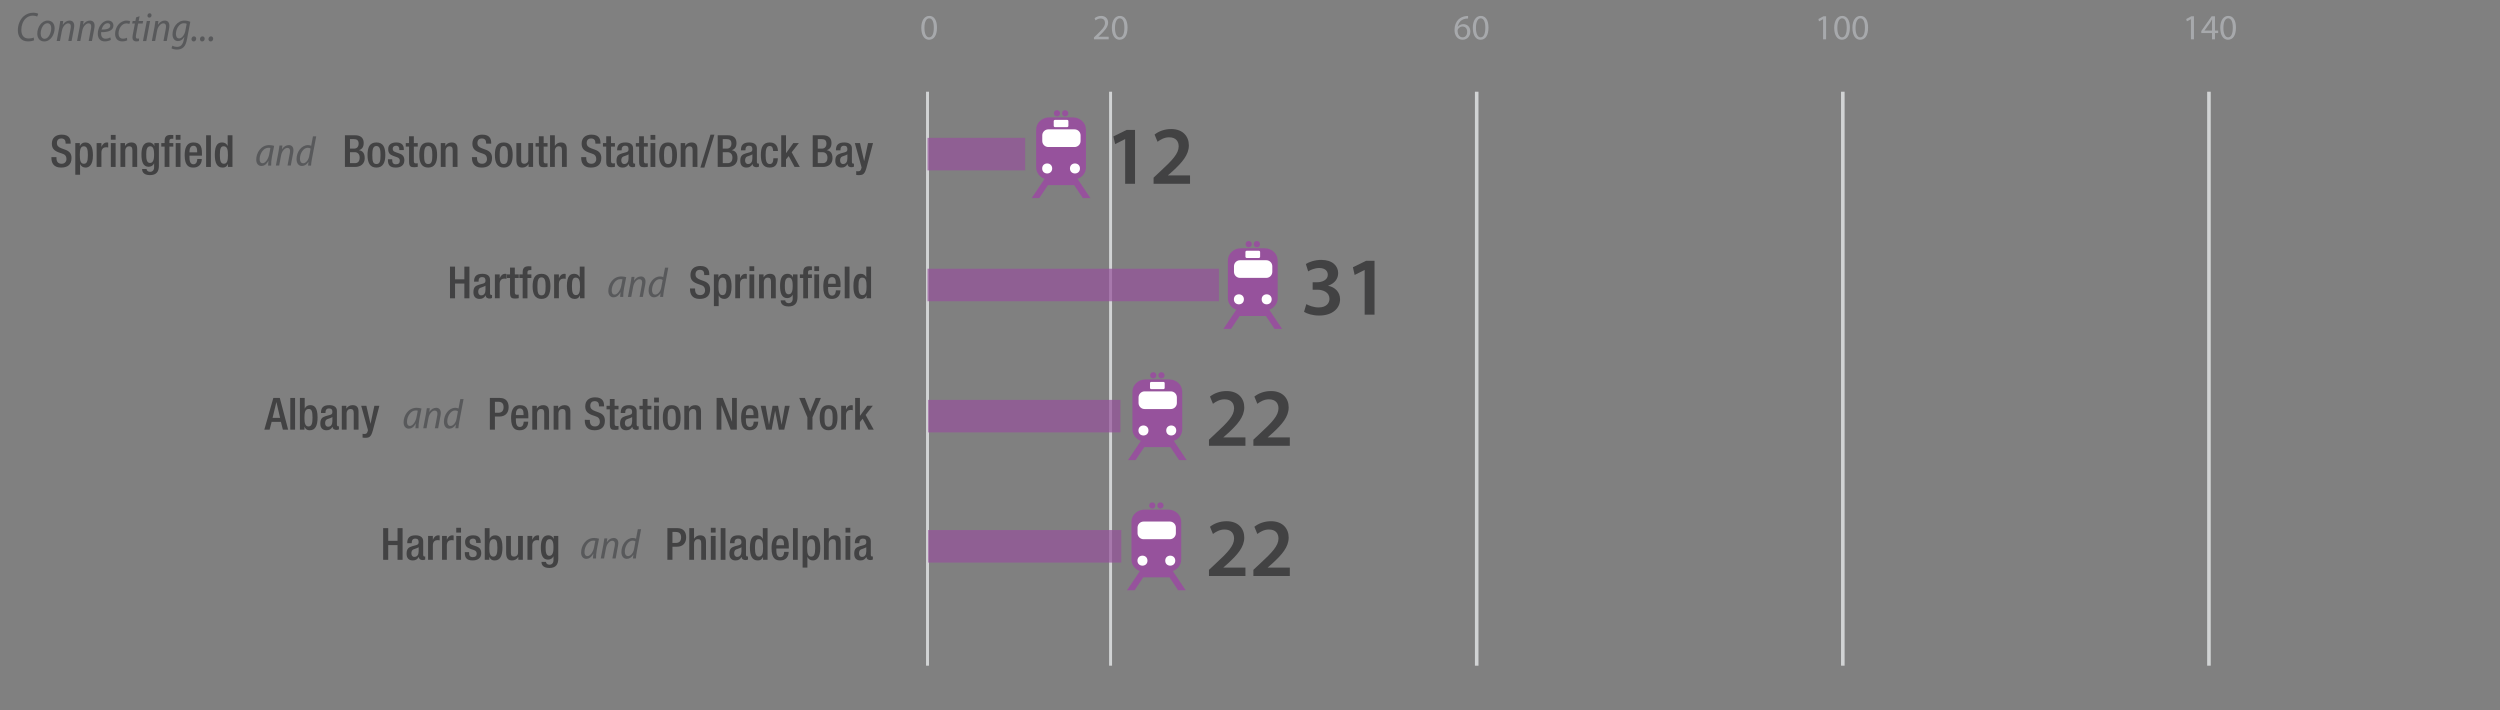 <?xml version="1.0" encoding="utf-8"?>
<!-- Generator: Adobe Illustrator 19.1.0, SVG Export Plug-In . SVG Version: 6.00 Build 0)  -->
<!DOCTYPE svg PUBLIC "-//W3C//DTD SVG 1.1//EN" "http://www.w3.org/Graphics/SVG/1.1/DTD/svg11.dtd">
<svg version="1.1" xmlns="http://www.w3.org/2000/svg" xmlns:xlink="http://www.w3.org/1999/xlink" x="0px" y="0px"
	 viewBox="0 0 845 240" enable-background="new 0 0 845 240" xml:space="preserve">
<rect x="0" y="0" width="845" height="240" fill="#808080" stroke="none"/>
<g id="CHART">
	<line fill="none" stroke="#D1D3D4" stroke-width="1.208" stroke-miterlimit="10" x1="622.875" y1="31" x2="622.875" y2="225"/>
	<line fill="none" stroke="#D1D3D4" stroke-width="1.208" stroke-miterlimit="10" x1="746.625" y1="31" x2="746.625" y2="225"/>
	<g>
		<rect x="610.167" y="4.784" fill="none" width="24.875" height="20.667"/>
		<path fill="#A7A9AC" d="M616.201,6.492h-0.023l-1.355,0.731l-0.204-0.804l1.703-0.912h0.899v7.796h-1.02V6.492z"/>
		<path fill="#A7A9AC" d="M622.549,13.436c-1.523,0-2.566-1.427-2.591-4.006c0-2.626,1.14-4.054,2.723-4.054
			c1.631,0,2.579,1.463,2.579,3.946c0,2.651-0.996,4.114-2.699,4.114H622.549z M622.609,12.621c1.067,0,1.583-1.259,1.583-3.25
			c0-1.919-0.48-3.178-1.583-3.178c-0.96,0-1.584,1.224-1.584,3.178c-0.023,2.027,0.6,3.25,1.571,3.25H622.609z"/>
		<path fill="#A7A9AC" d="M628.705,13.436c-1.523,0-2.567-1.427-2.591-4.006c0-2.626,1.14-4.054,2.723-4.054
			c1.631,0,2.578,1.463,2.578,3.946c0,2.651-0.995,4.114-2.698,4.114H628.705z M628.765,12.621c1.067,0,1.583-1.259,1.583-3.25
			c0-1.919-0.479-3.178-1.583-3.178c-0.959,0-1.583,1.224-1.583,3.178c-0.024,2.027,0.6,3.25,1.571,3.25H628.765z"/>
	</g>
	<g>
		<rect x="736.375" y="4.784" fill="none" width="21.125" height="20.667"/>
		<path fill="#A7A9AC" d="M740.534,6.492h-0.023l-1.355,0.731l-0.204-0.804l1.703-0.912h0.899v7.796h-1.02V6.492z"/>
		<path fill="#A7A9AC" d="M747.661,13.304v-2.135h-3.622v-0.684l3.479-4.978h1.14v4.846h1.091v0.815h-1.091v2.135H747.661z
			 M747.661,10.354V7.751c0-0.408,0.013-0.816,0.036-1.224h-0.036c-0.239,0.456-0.432,0.792-0.647,1.151l-1.906,2.651v0.024H747.661
			z"/>
		<path fill="#A7A9AC" d="M753.038,13.436c-1.523,0-2.567-1.427-2.591-4.006c0-2.626,1.14-4.054,2.723-4.054
			c1.631,0,2.578,1.463,2.578,3.946c0,2.651-0.995,4.114-2.698,4.114H753.038z M753.098,12.621c1.067,0,1.583-1.259,1.583-3.25
			c0-1.919-0.479-3.178-1.583-3.178c-0.959,0-1.583,1.224-1.583,3.178c-0.024,2.027,0.6,3.25,1.571,3.25H753.098z"/>
	</g>
	<g>
		<rect x="490.375" y="4.784" fill="none" width="14" height="20.667"/>
		<path fill="#A7A9AC" d="M496.209,6.252c-0.216-0.012-0.492,0.012-0.792,0.06c-1.667,0.264-2.53,1.463-2.71,2.758h0.023
			c0.372-0.503,1.031-0.911,1.896-0.911c1.379,0,2.351,1.007,2.351,2.519c0,1.439-0.972,2.758-2.603,2.758
			c-1.655,0-2.747-1.295-2.747-3.322c0-1.535,0.54-2.746,1.319-3.514c0.647-0.636,1.512-1.032,2.495-1.151
			c0.312-0.048,0.575-0.06,0.768-0.06V6.252z M494.397,12.621c0.899,0,1.512-0.755,1.512-1.871c0-1.115-0.636-1.787-1.607-1.787
			c-0.636,0-1.235,0.384-1.523,0.959c-0.06,0.12-0.107,0.264-0.107,0.456c0.012,1.283,0.611,2.243,1.715,2.243H494.397z"/>
		<path fill="#A7A9AC" d="M500.397,13.436c-1.523,0-2.566-1.427-2.591-4.006c0-2.626,1.14-4.054,2.723-4.054
			c1.631,0,2.579,1.463,2.579,3.946c0,2.651-0.996,4.114-2.699,4.114H500.397z M500.458,12.621c1.067,0,1.583-1.259,1.583-3.25
			c0-1.919-0.48-3.178-1.583-3.178c-0.96,0-1.584,1.224-1.584,3.178c-0.023,2.027,0.6,3.25,1.571,3.25H500.458z"/>
	</g>
	<line fill="none" stroke="#D1D3D4" stroke-width="1.208" stroke-miterlimit="10" x1="499.125" y1="31" x2="499.125" y2="225"/>
	<g id="Layer_6" display="none">
	</g>
</g>
<g id="Layer_4">
	<g>
		<path fill="#424243" d="M152.096,90.116h1.709v4.29h3.15v-4.29h1.71v10.709h-1.71v-4.98h-3.15v4.98h-1.709V90.116z"/>
		<path fill="#424243" d="M165.625,99.146c0,0.3,0.18,0.57,0.42,0.57c0.105,0,0.21-0.015,0.27-0.045v1.049
			c-0.194,0.09-0.479,0.195-0.795,0.195c-0.719,0-1.319-0.285-1.364-1.065h-0.03c-0.436,0.794-1.064,1.185-2.01,1.185
			c-1.29,0-2.1-0.72-2.1-2.265c0-1.8,0.779-2.175,1.875-2.535l1.26-0.345c0.585-0.165,0.945-0.33,0.945-1.035
			c0-0.735-0.256-1.2-1.11-1.2c-1.08,0-1.229,0.765-1.229,1.545h-1.531c0-1.709,0.705-2.655,2.836-2.655
			c1.424,0,2.564,0.555,2.564,1.98V99.146z M164.096,96.565c-0.42,0.33-1.32,0.525-1.801,0.75c-0.465,0.225-0.66,0.705-0.66,1.305
			c0,0.675,0.33,1.215,1.006,1.215c0.975,0,1.455-0.735,1.455-1.92V96.565z"/>
		<path fill="#424243" d="M167.275,92.755h1.62v1.26h0.03c0.359-0.9,0.959-1.47,1.875-1.47c0.18,0,0.285,0.03,0.39,0.06v1.65
			c-0.12-0.03-0.405-0.09-0.675-0.09c-0.735,0-1.62,0.33-1.62,1.83v4.83h-1.62V92.755z"/>
		<path fill="#424243" d="M171.28,92.755h1.11V90.46h1.619v2.295h1.32v1.2h-1.32v4.815c0,0.63,0.18,0.854,0.735,0.854
			c0.239,0,0.435-0.015,0.585-0.045v1.2c-0.346,0.09-0.795,0.135-1.305,0.135c-1.096,0-1.635-0.3-1.635-1.95v-5.01h-1.11V92.755z"/>
		<path fill="#424243" d="M176.665,93.956h-1.125v-1.2h1.125v-0.75c0-1.53,0.735-2.01,2.056-2.01c0.344,0,0.645,0.015,0.885,0.045
			v1.245h-0.451c-0.6,0-0.869,0.225-0.869,0.765v0.705h1.32v1.2h-1.32v6.87h-1.62V93.956z"/>
		<path fill="#424243" d="M183.025,92.545c2.354,0,3.015,1.74,3.015,4.245s-0.765,4.245-3.015,4.245c-2.235,0-3-1.74-3-4.245
			S180.686,92.545,183.025,92.545z M183.025,99.835c1.185,0,1.395-0.99,1.395-3.045c0-1.785-0.21-3.045-1.395-3.045
			c-1.17,0-1.381,1.26-1.381,3.045C181.645,98.845,181.855,99.835,183.025,99.835z"/>
		<path fill="#424243" d="M187.285,92.755h1.62v1.26h0.03c0.359-0.9,0.959-1.47,1.875-1.47c0.18,0,0.285,0.03,0.39,0.06v1.65
			c-0.12-0.03-0.405-0.09-0.675-0.09c-0.735,0-1.62,0.33-1.62,1.83v4.83h-1.62V92.755z"/>
		<path fill="#424243" d="M196.045,99.835h-0.029c-0.211,0.525-0.615,1.2-1.771,1.2c-1.89,0-2.64-1.575-2.64-4.35
			c0-3.585,1.26-4.14,2.49-4.14c0.869,0,1.529,0.435,1.829,1.155h0.03v-3.585h1.619v10.709h-1.529V99.835z M194.575,93.835
			c-0.931,0-1.261,0.75-1.261,2.925c0,1.83,0.24,2.985,1.365,2.985c1.11,0,1.365-1.14,1.365-2.865
			C196.045,94.945,195.82,93.835,194.575,93.835z"/>
	</g>
	<g>
		<path fill="#424243" d="M234.935,97.51v0.27c0,1.305,0.569,1.965,1.755,1.965c1.08,0,1.619-0.765,1.619-1.56
			c0-1.125-0.569-1.62-1.529-1.905l-1.17-0.405c-1.561-0.6-2.234-1.41-2.234-2.94c0-1.95,1.319-3.03,3.329-3.03
			c2.745,0,3.03,1.71,3.03,2.82v0.24h-1.71v-0.225c0-0.975-0.435-1.545-1.5-1.545c-0.735,0-1.44,0.405-1.44,1.545
			c0,0.915,0.465,1.38,1.605,1.815l1.154,0.42c1.516,0.54,2.176,1.365,2.176,2.835c0,2.279-1.381,3.225-3.54,3.225
			c-2.655,0-3.255-1.77-3.255-3.27V97.51H234.935z"/>
		<path fill="#424243" d="M241.295,92.755h1.529v0.99h0.03c0.33-0.72,0.931-1.2,1.815-1.2c1.844,0,2.594,1.575,2.594,4.35
			c0,3.39-1.379,4.14-2.489,4.14c-0.87,0-1.53-0.436-1.83-1.155h-0.03v3.584h-1.619V92.755z M244.205,99.745
			c0.93,0,1.35-0.69,1.35-2.925c0-1.83-0.24-2.985-1.365-2.985c-1.109,0-1.365,1.14-1.365,2.865
			C242.824,98.635,243.064,99.745,244.205,99.745z"/>
		<path fill="#424243" d="M248.51,92.755h1.619v1.26h0.03c0.36-0.9,0.96-1.47,1.875-1.47c0.181,0,0.285,0.03,0.39,0.06v1.65
			c-0.119-0.03-0.404-0.09-0.674-0.09c-0.736,0-1.621,0.33-1.621,1.83v4.83h-1.619V92.755z"/>
		<path fill="#424243" d="M253.309,89.996h1.621v1.62h-1.621V89.996z M253.309,92.755h1.621v8.07h-1.621V92.755z"/>
		<path fill="#424243" d="M256.563,92.755h1.53v0.945h0.045c0.404-0.72,1.17-1.155,2.07-1.155c1.229,0,2.01,0.555,2.01,2.19v6.09
			h-1.62v-5.535c0-1.05-0.315-1.455-1.125-1.455c-0.66,0-1.29,0.525-1.29,1.575v5.415h-1.62V92.755z"/>
		<path fill="#424243" d="M265.398,101.515c0,0.495,0.45,0.96,1.17,0.96c0.84,0,1.365-0.585,1.365-1.515v-1.305h-0.03
			c-0.3,0.705-1.05,1.109-1.83,1.109c-1.89,0-2.415-1.859-2.415-4.064c0-1.77,0.271-4.155,2.565-4.155c0.944,0,1.62,0.615,1.77,1.2
			h0.03v-0.99h1.529v7.679c0,1.965-0.84,3.15-3.014,3.15c-2.4,0-2.67-1.41-2.67-2.07H265.398z M266.539,99.475
			c1.26,0,1.395-1.59,1.395-2.865c0-1.32-0.165-2.775-1.29-2.775c-1.17,0-1.365,1.2-1.365,2.7
			C265.278,97.916,265.338,99.475,266.539,99.475z"/>
		<path fill="#424243" d="M271.488,93.956h-1.125v-1.2h1.125v-0.75c0-1.53,0.734-2.01,2.055-2.01c0.346,0,0.645,0.015,0.885,0.045
			v1.245h-0.449c-0.6,0-0.87,0.225-0.87,0.765v0.705h1.319v1.2h-1.319v6.87h-1.62V93.956z M275.238,89.996h1.619v1.62h-1.619V89.996
			z M275.238,92.755h1.619v8.07h-1.619V92.755z"/>
		<path fill="#424243" d="M279.889,97v0.465c0,1.08,0.135,2.46,1.35,2.46c1.154,0,1.29-1.32,1.29-1.8h1.53
			c0,1.785-1.08,2.91-2.836,2.91c-1.319,0-2.954-0.391-2.954-4.125c0-2.115,0.45-4.365,2.985-4.365c2.249,0,2.85,1.35,2.85,3.6V97
			H279.889z M282.483,95.891v-0.435c0-1.02-0.33-1.8-1.245-1.8c-1.035,0-1.35,1.02-1.35,2.07v0.165H282.483z"/>
		<path fill="#424243" d="M285.514,90.116h1.619v10.709h-1.619V90.116z"/>
		<path fill="#424243" d="M292.893,99.835h-0.029c-0.21,0.525-0.615,1.2-1.77,1.2c-1.891,0-2.641-1.575-2.641-4.35
			c0-3.585,1.26-4.14,2.49-4.14c0.869,0,1.529,0.435,1.83,1.155h0.029v-3.585h1.62v10.709h-1.53V99.835z M291.424,93.835
			c-0.931,0-1.261,0.75-1.261,2.925c0,1.83,0.24,2.985,1.365,2.985c1.11,0,1.364-1.14,1.364-2.865
			C292.893,94.945,292.668,93.835,291.424,93.835z"/>
	</g>
	<g>
		<rect x="205.23" y="90.488" fill="none" width="29.194" height="17.358"/>
		<path fill="#58595B" d="M209.614,100.356c0-0.406,0.07-0.966,0.14-1.61h-0.027c-0.715,1.33-1.555,1.751-2.367,1.751
			c-1.078,0-1.751-0.869-1.751-2.143c0-2.27,1.54-4.917,4.397-4.917c0.589,0,1.233,0.112,1.654,0.252l-0.729,3.628
			c-0.211,1.106-0.309,2.283-0.281,3.039H209.614z M210.398,94.418c-0.154-0.056-0.363-0.084-0.686-0.084
			c-1.682,0-2.941,2.017-2.956,3.796c-0.015,0.784,0.224,1.442,0.995,1.442c0.882,0,1.904-1.289,2.227-2.956L210.398,94.418z"/>
		<path fill="#58595B" d="M212.244,100.356l0.896-4.706c0.154-0.813,0.252-1.513,0.322-2.073h0.994l-0.154,1.247h0.028
			c0.589-0.91,1.415-1.387,2.312-1.387c0.813,0,1.541,0.519,1.541,1.723c0,0.336-0.057,0.729-0.127,1.106l-0.77,4.09h-1.107
			l0.757-4.062c0.056-0.28,0.099-0.575,0.099-0.883c0-0.602-0.238-1.037-0.926-1.037c-0.77,0-1.82,0.981-2.101,2.536l-0.645,3.445
			H212.244z"/>
		<path fill="#58595B" d="M225.883,90.481l-1.457,7.662c-0.125,0.714-0.252,1.555-0.293,2.213h-1.01l0.154-1.246h-0.027
			c-0.533,0.868-1.316,1.387-2.199,1.387c-1.162,0-1.821-0.995-1.821-2.325c0-2.396,1.61-4.735,3.894-4.735
			c0.379,0,0.799,0.098,1.051,0.238l0.603-3.194H225.883z M223.979,94.628c-0.196-0.168-0.533-0.294-0.953-0.294
			c-1.541,0-2.646,1.989-2.646,3.656c0,0.826,0.252,1.583,1.12,1.583c0.771,0,1.723-0.896,2.003-2.367L223.979,94.628z"/>
	</g>
	<g>
		<path fill="#424243" d="M19.086,53.116v0.27c0,1.305,0.57,1.965,1.756,1.965c1.079,0,1.619-0.765,1.619-1.56
			c0-1.125-0.57-1.62-1.529-1.905l-1.17-0.405c-1.561-0.6-2.235-1.41-2.235-2.94c0-1.95,1.319-3.03,3.329-3.03
			c2.746,0,3.031,1.71,3.031,2.82v0.24h-1.711v-0.225c0-0.975-0.435-1.545-1.5-1.545c-0.734,0-1.439,0.405-1.439,1.545
			c0,0.915,0.465,1.38,1.605,1.815l1.154,0.42c1.516,0.54,2.175,1.365,2.175,2.835c0,2.28-1.38,3.225-3.54,3.225
			c-2.654,0-3.254-1.77-3.254-3.27v-0.255H19.086z"/>
		<path fill="#424243" d="M25.446,48.361h1.53v0.99h0.029c0.33-0.72,0.931-1.2,1.815-1.2c1.845,0,2.595,1.575,2.595,4.35
			c0,3.39-1.38,4.14-2.49,4.14c-0.869,0-1.529-0.435-1.83-1.155h-0.029v3.584h-1.62V48.361z M28.356,55.351
			c0.93,0,1.35-0.69,1.35-2.925c0-1.83-0.239-2.985-1.364-2.985c-1.11,0-1.365,1.14-1.365,2.865
			C26.977,54.241,27.217,55.351,28.356,55.351z"/>
		<path fill="#424243" d="M32.661,48.361h1.62v1.26h0.029c0.361-0.9,0.961-1.47,1.875-1.47c0.181,0,0.285,0.03,0.391,0.06v1.65
			c-0.12-0.03-0.404-0.09-0.675-0.09c-0.735,0-1.62,0.33-1.62,1.83v4.83h-1.62V48.361z"/>
		<path fill="#424243" d="M37.461,45.601h1.62v1.62h-1.62V45.601z M37.461,48.361h1.62v8.07h-1.62V48.361z"/>
		<path fill="#424243" d="M40.715,48.361h1.531v0.945h0.045c0.404-0.72,1.17-1.155,2.069-1.155c1.229,0,2.01,0.555,2.01,2.19v6.09
			h-1.62v-5.535c0-1.05-0.314-1.455-1.125-1.455c-0.66,0-1.289,0.525-1.289,1.575v5.415h-1.621V48.361z"/>
		<path fill="#424243" d="M49.551,57.121c0,0.495,0.449,0.96,1.17,0.96c0.84,0,1.364-0.585,1.364-1.515v-1.305h-0.03
			c-0.299,0.705-1.049,1.11-1.83,1.11c-1.889,0-2.414-1.86-2.414-4.065c0-1.77,0.27-4.155,2.564-4.155c0.945,0,1.62,0.615,1.77,1.2
			h0.031v-0.99h1.529v7.68c0,1.965-0.84,3.15-3.015,3.15c-2.399,0-2.67-1.41-2.67-2.07H49.551z M50.69,55.081
			c1.26,0,1.395-1.59,1.395-2.865c0-1.32-0.165-2.775-1.29-2.775c-1.17,0-1.365,1.2-1.365,2.7
			C49.43,53.521,49.49,55.081,50.69,55.081z"/>
		<path fill="#424243" d="M55.641,49.561h-1.125v-1.2h1.125v-0.75c0-1.53,0.734-2.01,2.055-2.01c0.345,0,0.645,0.015,0.885,0.045
			v1.245h-0.45c-0.6,0-0.87,0.225-0.87,0.765v0.705h1.32v1.2h-1.32v6.87h-1.619V49.561z M59.391,45.601h1.619v1.62h-1.619V45.601z
			 M59.391,48.361h1.619v8.07h-1.619V48.361z"/>
		<path fill="#424243" d="M64.04,52.606v0.465c0,1.08,0.136,2.46,1.351,2.46c1.154,0,1.289-1.32,1.289-1.8h1.53
			c0,1.785-1.08,2.91-2.835,2.91c-1.32,0-2.955-0.39-2.955-4.125c0-2.115,0.45-4.365,2.985-4.365c2.249,0,2.85,1.35,2.85,3.6v0.855
			H64.04z M66.635,51.496v-0.435c0-1.02-0.33-1.8-1.244-1.8c-1.035,0-1.351,1.02-1.351,2.07v0.165H66.635z"/>
		<path fill="#424243" d="M69.665,45.721h1.62v10.709h-1.62V45.721z"/>
		<path fill="#424243" d="M77.045,55.441h-0.029c-0.211,0.525-0.615,1.2-1.771,1.2c-1.89,0-2.64-1.575-2.64-4.35
			c0-3.585,1.26-4.14,2.49-4.14c0.869,0,1.529,0.435,1.829,1.155h0.03v-3.585h1.619v10.709h-1.529V55.441z M75.575,49.441
			c-0.931,0-1.261,0.75-1.261,2.925c0,1.83,0.24,2.985,1.365,2.985c1.11,0,1.365-1.14,1.365-2.865
			C77.045,50.551,76.82,49.441,75.575,49.441z"/>
	</g>
	<g>
		<path fill="#424243" d="M116.586,45.721h3.465c1.59,0,2.88,0.705,2.88,2.595c0,1.305-0.51,2.1-1.575,2.43v0.03
			c1.17,0.21,1.92,0.915,1.92,2.73c0,1.785-1.289,2.925-3.299,2.925h-3.391V45.721z M119.646,50.236c1.035,0,1.574-0.69,1.574-1.695
			c0-1.275-0.765-1.53-1.725-1.53h-1.2v3.225H119.646z M119.991,55.141c1.02,0,1.575-0.66,1.575-1.89c0-1.155-0.69-1.815-1.68-1.815
			h-1.591v3.705H119.991z"/>
		<path fill="#424243" d="M127.221,48.151c2.355,0,3.016,1.74,3.016,4.245s-0.766,4.245-3.016,4.245c-2.234,0-3-1.74-3-4.245
			S124.881,48.151,127.221,48.151z M127.221,55.441c1.186,0,1.395-0.99,1.395-3.045c0-1.785-0.209-3.045-1.395-3.045
			c-1.17,0-1.38,1.26-1.38,3.045C125.841,54.451,126.051,55.441,127.221,55.441z"/>
		<path fill="#424243" d="M134.961,50.716v-0.21c0-0.645-0.225-1.245-1.064-1.245c-0.646,0-1.155,0.3-1.155,1.05
			c0,0.63,0.284,0.885,1.14,1.185l1.035,0.36c1.199,0.405,1.755,1.05,1.755,2.325c0,1.725-1.26,2.46-2.896,2.46
			c-2.039,0-2.654-0.945-2.654-2.505v-0.3h1.439v0.255c0,0.93,0.33,1.44,1.26,1.44c0.886,0,1.32-0.45,1.32-1.185
			c0-0.6-0.314-0.99-0.885-1.185l-1.32-0.465c-1.215-0.42-1.725-1.035-1.725-2.325c0-1.515,1.096-2.22,2.76-2.22
			c2.055,0,2.52,1.2,2.52,2.205v0.36H134.961z"/>
		<path fill="#424243" d="M137.15,48.361h1.11v-2.295h1.62v2.295h1.32v1.2h-1.32v4.815c0,0.63,0.18,0.854,0.734,0.854
			c0.24,0,0.436-0.015,0.586-0.045v1.2c-0.346,0.09-0.795,0.135-1.306,0.135c-1.095,0-1.635-0.3-1.635-1.95v-5.01h-1.11V48.361z"/>
		<path fill="#424243" d="M144.726,48.151c2.354,0,3.015,1.74,3.015,4.245s-0.765,4.245-3.015,4.245c-2.235,0-3-1.74-3-4.245
			S142.386,48.151,144.726,48.151z M144.726,55.441c1.185,0,1.396-0.99,1.396-3.045c0-1.785-0.211-3.045-1.396-3.045
			c-1.17,0-1.38,1.26-1.38,3.045C143.346,54.451,143.556,55.441,144.726,55.441z"/>
		<path fill="#424243" d="M148.986,48.361h1.529v0.945h0.045c0.405-0.72,1.17-1.155,2.07-1.155c1.23,0,2.01,0.555,2.01,2.19v6.09
			h-1.619v-5.535c0-1.05-0.315-1.455-1.125-1.455c-0.66,0-1.291,0.525-1.291,1.575v5.415h-1.619V48.361z"/>
		<path fill="#424243" d="M161.226,53.116v0.27c0,1.305,0.569,1.965,1.755,1.965c1.08,0,1.619-0.765,1.619-1.56
			c0-1.125-0.569-1.62-1.529-1.905l-1.17-0.405c-1.561-0.6-2.234-1.41-2.234-2.94c0-1.95,1.319-3.03,3.329-3.03
			c2.745,0,3.03,1.71,3.03,2.82v0.24h-1.71v-0.225c0-0.975-0.435-1.545-1.5-1.545c-0.735,0-1.44,0.405-1.44,1.545
			c0,0.915,0.465,1.38,1.605,1.815l1.154,0.42c1.516,0.54,2.176,1.365,2.176,2.835c0,2.28-1.381,3.225-3.54,3.225
			c-2.655,0-3.255-1.77-3.255-3.27v-0.255H161.226z"/>
		<path fill="#424243" d="M170.271,48.151c2.354,0,3.015,1.74,3.015,4.245s-0.765,4.245-3.015,4.245c-2.235,0-3-1.74-3-4.245
			S167.931,48.151,170.271,48.151z M170.271,55.441c1.185,0,1.396-0.99,1.396-3.045c0-1.785-0.211-3.045-1.396-3.045
			c-1.17,0-1.38,1.26-1.38,3.045C168.891,54.451,169.101,55.441,170.271,55.441z"/>
		<path fill="#424243" d="M178.655,55.486h-0.045c-0.405,0.72-1.17,1.155-2.069,1.155c-1.201,0-2.011-0.555-2.011-2.64v-5.64h1.62
			v5.79c0,0.9,0.404,1.2,1.095,1.2s1.32-0.45,1.32-1.35v-5.64h1.62v8.07h-1.53V55.486z"/>
		<path fill="#424243" d="M181.025,48.361h1.109v-2.295h1.621v2.295h1.319v1.2h-1.319v4.815c0,0.63,0.18,0.854,0.734,0.854
			c0.24,0,0.436-0.015,0.585-0.045v1.2c-0.345,0.09-0.795,0.135-1.306,0.135c-1.094,0-1.635-0.3-1.635-1.95v-5.01h-1.109V48.361z"/>
		<path fill="#424243" d="M185.915,45.721h1.62v3.51l0.045,0.03c0.45-0.69,1.154-1.11,1.98-1.11c1.229,0,2.01,0.555,2.01,2.19v6.09
			h-1.62v-5.535c0-1.05-0.315-1.455-1.125-1.455c-0.66,0-1.29,0.525-1.29,1.575v5.415h-1.62V45.721z"/>
		<path fill="#424243" d="M198.154,53.116v0.27c0,1.305,0.57,1.965,1.756,1.965c1.08,0,1.619-0.765,1.619-1.56
			c0-1.125-0.57-1.62-1.529-1.905l-1.17-0.405c-1.561-0.6-2.235-1.41-2.235-2.94c0-1.95,1.319-3.03,3.329-3.03
			c2.746,0,3.031,1.71,3.031,2.82v0.24h-1.711v-0.225c0-0.975-0.435-1.545-1.5-1.545c-0.734,0-1.439,0.405-1.439,1.545
			c0,0.915,0.465,1.38,1.605,1.815l1.154,0.42c1.516,0.54,2.175,1.365,2.175,2.835c0,2.28-1.38,3.225-3.54,3.225
			c-2.654,0-3.254-1.77-3.254-3.27v-0.255H198.154z"/>
		<path fill="#424243" d="M203.795,48.361h1.109v-2.295h1.621v2.295h1.319v1.2h-1.319v4.815c0,0.63,0.18,0.854,0.734,0.854
			c0.24,0,0.436-0.015,0.585-0.045v1.2c-0.345,0.09-0.795,0.135-1.306,0.135c-1.094,0-1.635-0.3-1.635-1.95v-5.01h-1.109V48.361z"/>
		<path fill="#424243" d="M213.979,54.751c0,0.3,0.181,0.57,0.42,0.57c0.104,0,0.21-0.015,0.271-0.045v1.05
			c-0.195,0.09-0.48,0.195-0.795,0.195c-0.721,0-1.32-0.285-1.365-1.065h-0.03c-0.435,0.795-1.065,1.185-2.01,1.185
			c-1.29,0-2.101-0.72-2.101-2.265c0-1.8,0.781-2.175,1.875-2.535l1.26-0.345c0.586-0.165,0.945-0.33,0.945-1.035
			c0-0.735-0.254-1.2-1.109-1.2c-1.08,0-1.23,0.765-1.23,1.545h-1.529c0-1.709,0.705-2.655,2.834-2.655
			c1.426,0,2.565,0.555,2.565,1.98V54.751z M212.449,52.171c-0.42,0.33-1.319,0.525-1.799,0.75c-0.466,0.225-0.66,0.705-0.66,1.305
			c0,0.675,0.33,1.215,1.004,1.215c0.976,0,1.455-0.735,1.455-1.92V52.171z"/>
		<path fill="#424243" d="M214.91,48.361h1.109v-2.295h1.62v2.295h1.319v1.2h-1.319v4.815c0,0.63,0.18,0.854,0.735,0.854
			c0.239,0,0.435-0.015,0.584-0.045v1.2c-0.345,0.09-0.795,0.135-1.305,0.135c-1.095,0-1.635-0.3-1.635-1.95v-5.01h-1.109V48.361z"
			/>
		<path fill="#424243" d="M219.875,45.601h1.62v1.62h-1.62V45.601z M219.875,48.361h1.62v8.07h-1.62V48.361z"/>
		<path fill="#424243" d="M225.814,48.151c2.355,0,3.016,1.74,3.016,4.245s-0.766,4.245-3.016,4.245c-2.234,0-3-1.74-3-4.245
			S223.475,48.151,225.814,48.151z M225.814,55.441c1.186,0,1.395-0.99,1.395-3.045c0-1.785-0.209-3.045-1.395-3.045
			c-1.17,0-1.38,1.26-1.38,3.045C224.435,54.451,224.645,55.441,225.814,55.441z"/>
		<path fill="#424243" d="M230.074,48.361h1.53v0.945h0.045c0.405-0.72,1.17-1.155,2.069-1.155c1.23,0,2.01,0.555,2.01,2.19v6.09
			h-1.619v-5.535c0-1.05-0.314-1.455-1.125-1.455c-0.66,0-1.29,0.525-1.29,1.575v5.415h-1.62V48.361z"/>
		<path fill="#424243" d="M240.139,45.511h1.336l-3.405,11.129h-1.335L240.139,45.511z"/>
		<path fill="#424243" d="M242.584,45.721h3.465c1.59,0,2.88,0.705,2.88,2.595c0,1.305-0.51,2.1-1.575,2.43v0.03
			c1.17,0.21,1.92,0.915,1.92,2.73c0,1.785-1.289,2.925-3.299,2.925h-3.391V45.721z M245.645,50.236c1.035,0,1.574-0.69,1.574-1.695
			c0-1.275-0.765-1.53-1.725-1.53h-1.2v3.225H245.645z M245.989,55.141c1.02,0,1.575-0.66,1.575-1.89c0-1.155-0.69-1.815-1.68-1.815
			h-1.591v3.705H245.989z"/>
		<path fill="#424243" d="M255.828,54.751c0,0.3,0.181,0.57,0.42,0.57c0.105,0,0.211-0.015,0.271-0.045v1.05
			c-0.194,0.09-0.479,0.195-0.795,0.195c-0.72,0-1.319-0.285-1.364-1.065h-0.031c-0.435,0.795-1.064,1.185-2.01,1.185
			c-1.289,0-2.1-0.72-2.1-2.265c0-1.8,0.78-2.175,1.875-2.535l1.26-0.345c0.586-0.165,0.945-0.33,0.945-1.035
			c0-0.735-0.255-1.2-1.109-1.2c-1.08,0-1.23,0.765-1.23,1.545h-1.53c0-1.709,0.705-2.655,2.835-2.655
			c1.425,0,2.564,0.555,2.564,1.98V54.751z M254.299,52.171c-0.42,0.33-1.32,0.525-1.8,0.75c-0.466,0.225-0.66,0.705-0.66,1.305
			c0,0.675,0.33,1.215,1.005,1.215c0.975,0,1.455-0.735,1.455-1.92V52.171z"/>
		<path fill="#424243" d="M262.924,53.491c-0.105,1.935-0.766,3.15-2.76,3.15c-2.34,0-3-1.74-3-4.245s0.66-4.245,3-4.245
			c2.414-0.03,2.774,1.89,2.774,2.895h-1.62c0-0.75-0.21-1.725-1.154-1.695c-1.17,0-1.381,1.26-1.381,3.045
			c0,1.785,0.211,3.045,1.381,3.045c0.899,0.015,1.229-0.735,1.229-1.95H262.924z"/>
		<path fill="#424243" d="M264.049,45.721h1.62v6.015h0.03l2.445-3.375l1.874-0.015l-2.43,3.12l2.745,4.965h-1.77l-1.98-3.675
			l-0.915,1.11v2.565h-1.62V45.721z"/>
		<path fill="#424243" d="M274.698,45.721h3.465c1.591,0,2.88,0.705,2.88,2.595c0,1.305-0.51,2.1-1.574,2.43v0.03
			c1.17,0.21,1.92,0.915,1.92,2.73c0,1.785-1.291,2.925-3.301,2.925h-3.39V45.721z M277.758,50.236c1.035,0,1.576-0.69,1.576-1.695
			c0-1.275-0.766-1.53-1.726-1.53h-1.2v3.225H277.758z M278.104,55.141c1.02,0,1.574-0.66,1.574-1.89
			c0-1.155-0.689-1.815-1.68-1.815h-1.59v3.705H278.104z"/>
		<path fill="#424243" d="M287.943,54.751c0,0.3,0.18,0.57,0.42,0.57c0.105,0,0.21-0.015,0.27-0.045v1.05
			c-0.194,0.09-0.479,0.195-0.795,0.195c-0.719,0-1.319-0.285-1.364-1.065h-0.03c-0.436,0.795-1.064,1.185-2.01,1.185
			c-1.29,0-2.1-0.72-2.1-2.265c0-1.8,0.779-2.175,1.875-2.535l1.26-0.345c0.585-0.165,0.945-0.33,0.945-1.035
			c0-0.735-0.256-1.2-1.11-1.2c-1.08,0-1.229,0.765-1.229,1.545h-1.531c0-1.709,0.705-2.655,2.836-2.655
			c1.424,0,2.564,0.555,2.564,1.98V54.751z M286.414,52.171c-0.42,0.33-1.32,0.525-1.801,0.75c-0.465,0.225-0.66,0.705-0.66,1.305
			c0,0.675,0.33,1.215,1.006,1.215c0.975,0,1.455-0.735,1.455-1.92V52.171z"/>
		<path fill="#424243" d="M290.674,48.361l1.395,6.06h0.029l1.291-6.06h1.694l-2.22,8.37c-0.63,2.205-1.154,2.49-2.82,2.46
			c-0.209,0-0.435-0.03-0.645-0.06v-1.29c0.18,0.03,0.346,0.06,0.525,0.06c0.555,0,0.914-0.12,1.095-0.63l0.21-0.66l-2.295-8.25
			H290.674z"/>
	</g>
	<g>
		<rect x="86.23" y="46.094" fill="none" width="29.194" height="17.358"/>
		<path fill="#58595B" d="M90.614,55.963c0-0.406,0.07-0.966,0.14-1.611h-0.027c-0.715,1.331-1.555,1.751-2.367,1.751
			c-1.078,0-1.751-0.869-1.751-2.143c0-2.27,1.54-4.917,4.397-4.917c0.589,0,1.233,0.112,1.654,0.252l-0.729,3.628
			c-0.211,1.106-0.309,2.283-0.281,3.04H90.614z M91.398,50.024c-0.154-0.056-0.363-0.084-0.686-0.084
			c-1.682,0-2.941,2.017-2.956,3.796c-0.015,0.784,0.224,1.442,0.995,1.442c0.882,0,1.904-1.289,2.227-2.956L91.398,50.024z"/>
		<path fill="#58595B" d="M93.244,55.963l0.896-4.707c0.154-0.813,0.252-1.513,0.322-2.073h0.994l-0.154,1.247h0.028
			c0.589-0.91,1.415-1.387,2.312-1.387c0.813,0,1.541,0.519,1.541,1.723c0,0.336-0.057,0.729-0.127,1.106l-0.77,4.09H97.18
			l0.757-4.062c0.056-0.28,0.099-0.575,0.099-0.883c0-0.602-0.238-1.037-0.926-1.037c-0.77,0-1.82,0.981-2.101,2.536l-0.645,3.446
			H93.244z"/>
		<path fill="#58595B" d="M106.883,46.088l-1.457,7.662c-0.125,0.714-0.252,1.555-0.293,2.213h-1.01l0.154-1.247h-0.027
			c-0.533,0.868-1.316,1.387-2.199,1.387c-1.162,0-1.821-0.995-1.821-2.325c0-2.396,1.61-4.735,3.894-4.735
			c0.379,0,0.799,0.098,1.051,0.238l0.603-3.194H106.883z M104.979,50.234c-0.196-0.168-0.533-0.294-0.953-0.294
			c-1.541,0-2.646,1.989-2.646,3.656c0,0.826,0.252,1.583,1.12,1.583c0.771,0,1.723-0.896,2.003-2.367L104.979,50.234z"/>
	</g>
	<g>
		<rect x="5.402" y="4" fill="none" width="289.098" height="17.358"/>
		<path fill="#58595B" d="M11.523,13.618c-0.462,0.21-1.19,0.378-2.087,0.378c-2.256,0-3.404-1.583-3.404-3.726
			c0-1.807,0.658-3.6,1.934-4.749c0.924-0.813,2.045-1.219,3.249-1.219c0.869,0,1.514,0.21,1.709,0.364l-0.35,0.925
			c-0.294-0.168-0.841-0.308-1.513-0.308c-0.896,0-1.779,0.364-2.424,1.008C7.756,7.16,7.209,8.589,7.209,10.074
			c0,1.639,0.658,2.941,2.493,2.941c0.603,0,1.261-0.126,1.695-0.336L11.523,13.618z"/>
		<path fill="#58595B" d="M14.951,14.01c-1.568,0-2.353-1.205-2.353-2.633c0-2.115,1.387-4.427,3.544-4.427
			c1.681,0,2.325,1.359,2.325,2.634c0,1.975-1.289,4.426-3.502,4.426H14.951z M15.105,13.113c1.331,0,2.213-2.101,2.213-3.544
			c0-0.771-0.294-1.723-1.316-1.723c-1.373,0-2.255,1.975-2.255,3.46c0,1.009,0.448,1.807,1.345,1.807H15.105z"/>
		<path fill="#58595B" d="M19.149,13.87l0.896-4.707C20.2,8.351,20.299,7.65,20.368,7.09h0.995l-0.154,1.247h0.028
			c0.588-0.91,1.414-1.387,2.311-1.387c0.813,0,1.541,0.519,1.541,1.723c0,0.336-0.056,0.729-0.126,1.106l-0.771,4.09h-1.106
			l0.757-4.062c0.056-0.28,0.098-0.575,0.098-0.883c0-0.602-0.238-1.037-0.925-1.037c-0.771,0-1.82,0.981-2.101,2.536l-0.645,3.446
			H19.149z"/>
		<path fill="#58595B" d="M26.037,13.87l0.896-4.707c0.154-0.813,0.253-1.513,0.322-2.073h0.995l-0.154,1.247h0.028
			c0.588-0.91,1.414-1.387,2.311-1.387c0.813,0,1.541,0.519,1.541,1.723c0,0.336-0.056,0.729-0.126,1.106l-0.771,4.09h-1.106
			l0.757-4.062c0.056-0.28,0.098-0.575,0.098-0.883c0-0.602-0.238-1.037-0.925-1.037c-0.771,0-1.82,0.981-2.101,2.536l-0.645,3.446
			H26.037z"/>
		<path fill="#58595B" d="M37.464,13.491c-0.505,0.28-1.232,0.504-2.045,0.504c-1.682,0-2.367-1.19-2.367-2.633
			c0-1.975,1.372-4.413,3.474-4.413c1.204,0,1.807,0.771,1.807,1.681c0,1.737-1.835,2.269-4.146,2.241
			c-0.042,0.266-0.027,0.938,0.112,1.316c0.238,0.603,0.715,0.896,1.373,0.896c0.714,0,1.246-0.224,1.639-0.434L37.464,13.491z
			 M37.268,8.659c0-0.518-0.364-0.813-0.896-0.813c-0.967,0-1.737,0.981-2.045,2.157c1.597,0.014,2.941-0.266,2.941-1.331V8.659z"/>
		<path fill="#58595B" d="M42.993,13.646c-0.321,0.154-0.924,0.35-1.708,0.35c-1.625,0-2.382-1.148-2.382-2.563
			c0-2.213,1.555-4.482,3.922-4.482c0.532,0,1.009,0.14,1.191,0.252l-0.309,0.91C43.47,8,43.162,7.902,42.756,7.902
			c-1.667,0-2.689,1.821-2.689,3.404c0,1.064,0.49,1.765,1.498,1.765c0.574,0,1.022-0.168,1.345-0.308L42.993,13.646z"/>
		<path fill="#58595B" d="M47.179,5.479L46.87,7.09h1.513l-0.168,0.869h-1.526l-0.645,3.474c-0.07,0.364-0.126,0.714-0.126,1.009
			c0,0.392,0.168,0.616,0.588,0.616c0.196,0,0.364-0.014,0.505-0.042l-0.057,0.869c-0.224,0.07-0.546,0.112-0.854,0.112
			c-0.924,0-1.33-0.56-1.33-1.247c0-0.35,0.042-0.714,0.14-1.219l0.687-3.572h-0.925l0.168-0.869h0.925l0.238-1.219L47.179,5.479z"
			/>
		<path fill="#58595B" d="M48.324,13.87l1.289-6.78h1.121l-1.289,6.78H48.324z M50.454,5.956c-0.393,0-0.631-0.294-0.616-0.701
			c0.014-0.434,0.336-0.771,0.742-0.771s0.658,0.309,0.645,0.714c-0.015,0.448-0.337,0.757-0.757,0.757H50.454z"/>
		<path fill="#58595B" d="M51.32,13.87l0.896-4.707c0.154-0.813,0.253-1.513,0.322-2.073h0.995L53.38,8.336h0.028
			c0.588-0.91,1.414-1.387,2.311-1.387c0.813,0,1.541,0.519,1.541,1.723c0,0.336-0.056,0.729-0.126,1.106l-0.771,4.09h-1.106
			l0.757-4.062c0.056-0.28,0.098-0.575,0.098-0.883c0-0.602-0.238-1.037-0.925-1.037c-0.771,0-1.82,0.981-2.101,2.536l-0.645,3.446
			H51.32z"/>
		<path fill="#58595B" d="M58.278,15.438c0.364,0.238,0.98,0.406,1.583,0.406c1.106,0,1.863-0.63,2.228-2.283l0.224-1.022h-0.042
			c-0.588,0.952-1.33,1.345-2.129,1.345c-1.19,0-1.835-1.009-1.835-2.228c0-2.227,1.499-4.707,4.063-4.707
			c0.7,0,1.471,0.196,1.946,0.42l-1.064,5.701c-0.266,1.415-0.63,2.381-1.274,2.941c-0.603,0.561-1.429,0.743-2.186,0.743
			c-0.742,0-1.442-0.182-1.835-0.435L58.278,15.438z M63.097,8.042c-0.195-0.098-0.546-0.196-0.966-0.196
			c-1.597,0-2.647,1.961-2.662,3.558c-0.014,0.771,0.211,1.583,1.107,1.583c0.924,0,1.807-1.275,2.045-2.465L63.097,8.042z"/>
		<path fill="#58595B" d="M65.447,14.01c-0.435,0-0.729-0.35-0.729-0.798c0-0.504,0.364-0.925,0.84-0.925
			c0.477,0,0.757,0.35,0.757,0.813c0,0.504-0.351,0.911-0.854,0.911H65.447z"/>
		<path fill="#58595B" d="M68.316,14.01c-0.434,0-0.729-0.35-0.729-0.798c0-0.504,0.364-0.925,0.841-0.925s0.756,0.35,0.756,0.813
			c0,0.504-0.35,0.911-0.854,0.911H68.316z"/>
		<path fill="#58595B" d="M71.187,14.01c-0.435,0-0.729-0.35-0.729-0.798c0-0.504,0.364-0.925,0.84-0.925
			c0.477,0,0.757,0.35,0.757,0.813c0,0.504-0.351,0.911-0.854,0.911H71.187z"/>
	</g>
	<g>
		<path fill="#424243" d="M92.385,134.51h2.19l2.819,10.71H95.61l-0.66-2.625h-3.135l-0.69,2.625h-1.784L92.385,134.51z
			 M94.666,141.229l-1.23-5.279h-0.03l-1.274,5.279H94.666z"/>
		<path fill="#424243" d="M98.115,134.51h1.621v10.71h-1.621V134.51z"/>
		<path fill="#424243" d="M101.37,134.51h1.62v3.585h0.029c0.301-0.72,0.961-1.155,1.83-1.155c1.23,0,2.49,0.556,2.49,4.141
			c0,2.774-0.75,4.35-2.64,4.35c-1.155,0-1.56-0.675-1.771-1.2H102.9v0.99h-1.53V134.51z M104.266,144.14
			c1.125,0,1.365-1.155,1.365-2.984c0-2.175-0.33-2.925-1.261-2.925c-1.245,0-1.47,1.109-1.47,3.044
			C102.9,143,103.155,144.14,104.266,144.14z"/>
		<path fill="#424243" d="M113.88,143.54c0,0.3,0.181,0.569,0.42,0.569c0.104,0,0.21-0.015,0.271-0.045v1.05
			c-0.195,0.091-0.48,0.195-0.795,0.195c-0.721,0-1.32-0.285-1.365-1.064h-0.03c-0.435,0.795-1.065,1.185-2.01,1.185
			c-1.29,0-2.101-0.72-2.101-2.265c0-1.8,0.781-2.175,1.875-2.535l1.26-0.345c0.586-0.165,0.945-0.33,0.945-1.035
			c0-0.735-0.254-1.2-1.109-1.2c-1.08,0-1.23,0.766-1.23,1.545h-1.529c0-1.71,0.705-2.655,2.834-2.655
			c1.426,0,2.565,0.556,2.565,1.98V143.54z M112.35,140.96c-0.42,0.33-1.319,0.525-1.799,0.75c-0.466,0.225-0.66,0.705-0.66,1.305
			c0,0.675,0.33,1.215,1.004,1.215c0.976,0,1.455-0.734,1.455-1.92V140.96z"/>
		<path fill="#424243" d="M115.529,137.15h1.531v0.944h0.045c0.404-0.72,1.17-1.155,2.069-1.155c1.229,0,2.01,0.556,2.01,2.19v6.09
			h-1.62v-5.535c0-1.05-0.314-1.454-1.125-1.454c-0.66,0-1.289,0.524-1.289,1.574v5.415h-1.621V137.15z"/>
		<path fill="#424243" d="M123.824,137.15l1.396,6.06h0.03l1.289-6.06h1.695l-2.22,8.369c-0.63,2.205-1.155,2.49-2.819,2.46
			c-0.211,0-0.436-0.03-0.646-0.06v-1.29c0.181,0.03,0.345,0.06,0.524,0.06c0.556,0,0.916-0.12,1.096-0.63l0.21-0.66l-2.295-8.249
			H123.824z"/>
	</g>
	<g>
		<path fill="#424243" d="M165.574,134.51h3.391c2.055,0,2.955,1.29,2.955,3.12c0,1.92-1.125,3.165-3.135,3.165h-1.5v4.425h-1.711
			V134.51z M167.285,139.505h1.215c0.914,0,1.71-0.495,1.71-1.845c0-1.155-0.466-1.86-1.83-1.86h-1.095V139.505z"/>
		<path fill="#424243" d="M174.365,141.395v0.465c0,1.08,0.135,2.46,1.35,2.46c1.154,0,1.29-1.319,1.29-1.8h1.53
			c0,1.785-1.08,2.91-2.836,2.91c-1.319,0-2.954-0.39-2.954-4.125c0-2.114,0.45-4.365,2.985-4.365c2.249,0,2.85,1.351,2.85,3.601
			v0.854H174.365z M176.96,140.285v-0.436c0-1.02-0.33-1.8-1.245-1.8c-1.035,0-1.35,1.021-1.35,2.07v0.165H176.96z"/>
		<path fill="#424243" d="M179.914,137.15h1.531v0.944h0.045c0.404-0.72,1.17-1.155,2.069-1.155c1.229,0,2.01,0.556,2.01,2.19v6.09
			h-1.62v-5.535c0-1.05-0.314-1.454-1.125-1.454c-0.66,0-1.289,0.524-1.289,1.574v5.415h-1.621V137.15z"/>
		<path fill="#424243" d="M187.129,137.15h1.531v0.944h0.045c0.404-0.72,1.17-1.155,2.069-1.155c1.229,0,2.01,0.556,2.01,2.19v6.09
			h-1.62v-5.535c0-1.05-0.314-1.454-1.125-1.454c-0.66,0-1.289,0.524-1.289,1.574v5.415h-1.621V137.15z"/>
		<path fill="#424243" d="M199.369,141.905v0.27c0,1.305,0.57,1.965,1.756,1.965c1.079,0,1.619-0.765,1.619-1.56
			c0-1.125-0.57-1.62-1.529-1.905l-1.17-0.405c-1.561-0.6-2.235-1.409-2.235-2.939c0-1.95,1.319-3.03,3.329-3.03
			c2.746,0,3.031,1.71,3.031,2.82v0.24h-1.711v-0.226c0-0.975-0.435-1.545-1.5-1.545c-0.734,0-1.439,0.405-1.439,1.545
			c0,0.915,0.465,1.38,1.605,1.815l1.154,0.42c1.516,0.54,2.175,1.365,2.175,2.835c0,2.279-1.38,3.225-3.54,3.225
			c-2.654,0-3.254-1.77-3.254-3.27v-0.255H199.369z"/>
		<path fill="#424243" d="M205.01,137.15h1.109v-2.296h1.62v2.296h1.319v1.199h-1.319v4.815c0,0.63,0.18,0.854,0.735,0.854
			c0.239,0,0.435-0.015,0.584-0.045v1.2c-0.345,0.09-0.795,0.135-1.305,0.135c-1.095,0-1.635-0.3-1.635-1.95v-5.01h-1.109V137.15z"
			/>
		<path fill="#424243" d="M215.193,143.54c0,0.3,0.181,0.569,0.42,0.569c0.105,0,0.211-0.015,0.271-0.045v1.05
			c-0.194,0.091-0.479,0.195-0.795,0.195c-0.72,0-1.319-0.285-1.364-1.064h-0.031c-0.435,0.795-1.064,1.185-2.01,1.185
			c-1.289,0-2.1-0.72-2.1-2.265c0-1.8,0.78-2.175,1.875-2.535l1.26-0.345c0.586-0.165,0.945-0.33,0.945-1.035
			c0-0.735-0.255-1.2-1.109-1.2c-1.08,0-1.23,0.766-1.23,1.545h-1.53c0-1.71,0.705-2.655,2.835-2.655
			c1.425,0,2.564,0.556,2.564,1.98V143.54z M213.664,140.96c-0.42,0.33-1.32,0.525-1.8,0.75c-0.466,0.225-0.66,0.705-0.66,1.305
			c0,0.675,0.33,1.215,1.005,1.215c0.975,0,1.455-0.734,1.455-1.92V140.96z"/>
		<path fill="#424243" d="M216.125,137.15h1.109v-2.296h1.62v2.296h1.319v1.199h-1.319v4.815c0,0.63,0.18,0.854,0.735,0.854
			c0.239,0,0.435-0.015,0.584-0.045v1.2c-0.345,0.09-0.795,0.135-1.305,0.135c-1.095,0-1.635-0.3-1.635-1.95v-5.01h-1.109V137.15z"
			/>
		<path fill="#424243" d="M221.09,134.39h1.619v1.62h-1.619V134.39z M221.09,137.15h1.619v8.069h-1.619V137.15z"/>
		<path fill="#424243" d="M227.029,136.939c2.354,0,3.015,1.74,3.015,4.245s-0.765,4.245-3.015,4.245c-2.235,0-3-1.74-3-4.245
			S224.689,136.939,227.029,136.939z M227.029,144.229c1.185,0,1.395-0.989,1.395-3.045c0-1.784-0.21-3.045-1.395-3.045
			c-1.17,0-1.381,1.261-1.381,3.045C225.648,143.24,225.859,144.229,227.029,144.229z"/>
		<path fill="#424243" d="M231.289,137.15h1.529v0.944h0.045c0.405-0.72,1.17-1.155,2.07-1.155c1.23,0,2.01,0.556,2.01,2.19v6.09
			h-1.619v-5.535c0-1.05-0.315-1.454-1.125-1.454c-0.66,0-1.291,0.524-1.291,1.574v5.415h-1.619V137.15z"/>
		<path fill="#424243" d="M242.209,134.51h2.084l3.105,7.98h0.03v-7.98h1.62v10.71h-2.086l-3.104-8.189h-0.03v8.189h-1.619V134.51z"
			/>
		<path fill="#424243" d="M252.108,141.395v0.465c0,1.08,0.136,2.46,1.351,2.46c1.154,0,1.289-1.319,1.289-1.8h1.53
			c0,1.785-1.08,2.91-2.835,2.91c-1.32,0-2.955-0.39-2.955-4.125c0-2.114,0.45-4.365,2.985-4.365c2.249,0,2.85,1.351,2.85,3.601
			v0.854H252.108z M254.703,140.285v-0.436c0-1.02-0.33-1.8-1.244-1.8c-1.035,0-1.351,1.021-1.351,2.07v0.165H254.703z"/>
		<path fill="#424243" d="M257.104,137.15h1.68l1.125,6.359h0.03l1.2-6.359h1.83l1.199,6.359h0.03l1.11-6.359h1.619l-1.845,8.069
			h-1.815l-1.26-6.27h-0.029l-1.155,6.27h-1.89L257.104,137.15z"/>
		<path fill="#424243" d="M272.898,141.035l-2.76-6.525h1.904l1.801,4.62l1.845-4.62h1.785l-2.865,6.525v4.185h-1.71V141.035z"/>
		<path fill="#424243" d="M280.053,136.939c2.355,0,3.016,1.74,3.016,4.245s-0.766,4.245-3.016,4.245c-2.234,0-3-1.74-3-4.245
			S277.713,136.939,280.053,136.939z M280.053,144.229c1.186,0,1.396-0.989,1.396-3.045c0-1.784-0.21-3.045-1.396-3.045
			c-1.17,0-1.379,1.261-1.379,3.045C278.674,143.24,278.883,144.229,280.053,144.229z"/>
		<path fill="#424243" d="M284.313,137.15h1.621v1.26h0.029c0.36-0.9,0.96-1.471,1.875-1.471c0.18,0,0.285,0.03,0.391,0.061v1.65
			c-0.121-0.03-0.405-0.091-0.676-0.091c-0.734,0-1.619,0.33-1.619,1.83v4.83h-1.621V137.15z"/>
		<path fill="#424243" d="M289.038,134.51h1.62v6.016h0.029l2.445-3.375l1.875-0.016l-2.43,3.12l2.745,4.965h-1.771l-1.979-3.675
			l-0.915,1.11v2.564h-1.62V134.51z"/>
	</g>
	<g>
		<rect x="136.035" y="134.882" fill="none" width="29.194" height="17.358"/>
		<path fill="#58595B" d="M140.42,144.752c0-0.406,0.07-0.967,0.141-1.611h-0.028c-0.714,1.331-1.556,1.751-2.367,1.751
			c-1.079,0-1.751-0.868-1.751-2.143c0-2.27,1.541-4.917,4.398-4.917c0.588,0,1.232,0.112,1.652,0.252l-0.729,3.628
			c-0.21,1.107-0.308,2.283-0.279,3.04H140.42z M141.205,138.813c-0.154-0.056-0.365-0.084-0.688-0.084
			c-1.681,0-2.941,2.018-2.955,3.796c-0.014,0.785,0.225,1.443,0.994,1.443c0.883,0,1.905-1.289,2.228-2.956L141.205,138.813z"/>
		<path fill="#58595B" d="M143.049,144.752l0.896-4.707c0.154-0.812,0.253-1.513,0.322-2.072h0.995l-0.154,1.246h0.028
			c0.588-0.91,1.414-1.387,2.311-1.387c0.813,0,1.541,0.519,1.541,1.723c0,0.337-0.056,0.729-0.125,1.107l-0.771,4.09h-1.105
			l0.756-4.063c0.056-0.28,0.098-0.574,0.098-0.882c0-0.603-0.238-1.037-0.924-1.037c-0.771,0-1.821,0.98-2.102,2.535l-0.645,3.446
			H143.049z"/>
		<path fill="#58595B" d="M156.689,134.876l-1.457,7.663c-0.127,0.714-0.252,1.555-0.295,2.213h-1.008l0.154-1.247h-0.028
			c-0.532,0.869-1.317,1.387-2.199,1.387c-1.163,0-1.821-0.994-1.821-2.325c0-2.395,1.611-4.734,3.895-4.734
			c0.378,0,0.799,0.099,1.051,0.238l0.602-3.194H156.689z M154.783,139.022c-0.195-0.168-0.531-0.294-0.951-0.294
			c-1.541,0-2.648,1.989-2.648,3.656c0,0.826,0.252,1.583,1.121,1.583c0.77,0,1.723-0.896,2.003-2.367L154.783,139.022z"/>
	</g>
	<g>
		<path fill="#424243" d="M129.506,178.51h1.711v4.29h3.149v-4.29h1.71v10.71h-1.71v-4.979h-3.149v4.979h-1.711V178.51z"/>
		<path fill="#424243" d="M143.036,187.54c0,0.3,0.181,0.569,0.42,0.569c0.104,0,0.21-0.015,0.271-0.045v1.05
			c-0.195,0.091-0.48,0.195-0.795,0.195c-0.721,0-1.32-0.285-1.365-1.064h-0.03c-0.435,0.795-1.065,1.185-2.01,1.185
			c-1.29,0-2.101-0.72-2.101-2.265c0-1.8,0.781-2.175,1.875-2.535l1.261-0.345c0.585-0.165,0.944-0.33,0.944-1.035
			c0-0.735-0.254-1.2-1.109-1.2c-1.08,0-1.23,0.766-1.23,1.545h-1.529c0-1.71,0.705-2.655,2.834-2.655
			c1.426,0,2.565,0.556,2.565,1.98V187.54z M141.506,184.96c-0.42,0.33-1.319,0.525-1.799,0.75c-0.466,0.225-0.66,0.705-0.66,1.305
			c0,0.675,0.33,1.215,1.004,1.215c0.976,0,1.455-0.734,1.455-1.92V184.96z"/>
		<path fill="#424243" d="M144.687,181.15h1.62v1.26h0.029c0.361-0.9,0.961-1.471,1.875-1.471c0.181,0,0.285,0.03,0.391,0.061v1.65
			c-0.12-0.03-0.404-0.091-0.675-0.091c-0.735,0-1.62,0.33-1.62,1.83v4.83h-1.62V181.15z"/>
		<path fill="#424243" d="M149.411,181.15h1.62v1.26h0.029c0.361-0.9,0.961-1.471,1.875-1.471c0.181,0,0.285,0.03,0.391,0.061v1.65
			c-0.12-0.03-0.404-0.091-0.675-0.091c-0.735,0-1.62,0.33-1.62,1.83v4.83h-1.62V181.15z"/>
		<path fill="#424243" d="M154.211,178.39h1.62v1.62h-1.62V178.39z M154.211,181.15h1.62v8.069h-1.62V181.15z"/>
		<path fill="#424243" d="M160.945,183.505v-0.21c0-0.645-0.225-1.245-1.064-1.245c-0.645,0-1.154,0.3-1.154,1.05
			c0,0.63,0.284,0.886,1.139,1.186l1.035,0.359c1.2,0.405,1.756,1.051,1.756,2.325c0,1.725-1.26,2.46-2.896,2.46
			c-2.04,0-2.655-0.945-2.655-2.505v-0.3h1.44v0.255c0,0.93,0.33,1.439,1.26,1.439c0.886,0,1.32-0.449,1.32-1.185
			c0-0.6-0.315-0.99-0.886-1.185l-1.319-0.465c-1.215-0.421-1.726-1.035-1.726-2.325c0-1.515,1.096-2.221,2.761-2.221
			c2.055,0,2.52,1.2,2.52,2.205v0.36H160.945z"/>
		<path fill="#424243" d="M163.855,178.51h1.62v3.585h0.03c0.3-0.72,0.959-1.155,1.83-1.155c1.229,0,2.489,0.556,2.489,4.141
			c0,2.774-0.75,4.35-2.64,4.35c-1.154,0-1.561-0.675-1.77-1.2h-0.03v0.99h-1.53V178.51z M166.75,188.14
			c1.125,0,1.365-1.155,1.365-2.984c0-2.175-0.33-2.925-1.26-2.925c-1.245,0-1.47,1.109-1.47,3.044
			C165.386,187,165.641,188.14,166.75,188.14z"/>
		<path fill="#424243" d="M175.195,188.274h-0.045c-0.405,0.721-1.17,1.155-2.07,1.155c-1.199,0-2.01-0.555-2.01-2.64v-5.64h1.62
			v5.789c0,0.9,0.405,1.2,1.095,1.2c0.69,0,1.32-0.45,1.32-1.35v-5.64h1.619v8.069h-1.529V188.274z"/>
		<path fill="#424243" d="M178.285,181.15h1.62v1.26h0.03c0.359-0.9,0.959-1.471,1.875-1.471c0.18,0,0.285,0.03,0.39,0.061v1.65
			c-0.12-0.03-0.405-0.091-0.675-0.091c-0.735,0-1.62,0.33-1.62,1.83v4.83h-1.62V181.15z"/>
		<path fill="#424243" d="M184.54,189.91c0,0.494,0.45,0.96,1.17,0.96c0.84,0,1.364-0.585,1.364-1.516v-1.305h-0.029
			c-0.3,0.705-1.05,1.11-1.83,1.11c-1.89,0-2.414-1.86-2.414-4.065c0-1.77,0.27-4.155,2.564-4.155c0.945,0,1.619,0.615,1.77,1.2
			h0.03v-0.989h1.53v7.68c0,1.965-0.84,3.149-3.016,3.149c-2.399,0-2.67-1.41-2.67-2.069H184.54z M185.68,187.87
			c1.26,0,1.395-1.59,1.395-2.865c0-1.32-0.164-2.774-1.289-2.774c-1.17,0-1.365,1.199-1.365,2.699
			C184.42,186.31,184.48,187.87,185.68,187.87z"/>
	</g>
	<g>
		<path fill="#424243" d="M225.574,178.51h3.391c2.055,0,2.955,1.29,2.955,3.12c0,1.92-1.125,3.165-3.135,3.165h-1.5v4.425h-1.711
			V178.51z M227.285,183.505h1.215c0.914,0,1.71-0.495,1.71-1.845c0-1.155-0.466-1.86-1.83-1.86h-1.095V183.505z"/>
		<path fill="#424243" d="M232.97,178.51h1.62v3.51l0.045,0.03c0.45-0.689,1.155-1.11,1.98-1.11c1.229,0,2.01,0.556,2.01,2.19v6.09
			h-1.62v-5.535c0-1.05-0.315-1.454-1.125-1.454c-0.66,0-1.29,0.524-1.29,1.574v5.415h-1.62V178.51z"/>
		<path fill="#424243" d="M240.26,178.39h1.62v1.62h-1.62V178.39z M240.26,181.15h1.62v8.069h-1.62V181.15z"/>
		<path fill="#424243" d="M243.59,178.51h1.619v10.71h-1.619V178.51z"/>
		<path fill="#424243" d="M252.139,187.54c0,0.3,0.181,0.569,0.42,0.569c0.105,0,0.211-0.015,0.271-0.045v1.05
			c-0.194,0.091-0.479,0.195-0.795,0.195c-0.72,0-1.319-0.285-1.364-1.064h-0.031c-0.435,0.795-1.064,1.185-2.01,1.185
			c-1.289,0-2.1-0.72-2.1-2.265c0-1.8,0.78-2.175,1.875-2.535l1.26-0.345c0.586-0.165,0.945-0.33,0.945-1.035
			c0-0.735-0.255-1.2-1.109-1.2c-1.08,0-1.23,0.766-1.23,1.545h-1.53c0-1.71,0.705-2.655,2.835-2.655
			c1.425,0,2.564,0.556,2.564,1.98V187.54z M250.609,184.96c-0.42,0.33-1.32,0.525-1.8,0.75c-0.466,0.225-0.66,0.705-0.66,1.305
			c0,0.675,0.33,1.215,1.005,1.215c0.975,0,1.455-0.734,1.455-1.92V184.96z"/>
		<path fill="#424243" d="M257.914,188.229h-0.029c-0.211,0.525-0.615,1.2-1.771,1.2c-1.89,0-2.64-1.575-2.64-4.35
			c0-3.585,1.26-4.141,2.49-4.141c0.869,0,1.529,0.436,1.829,1.155h0.03v-3.585h1.619v10.71h-1.529V188.229z M256.444,182.23
			c-0.931,0-1.261,0.75-1.261,2.925c0,1.829,0.24,2.984,1.365,2.984c1.11,0,1.365-1.14,1.365-2.865
			C257.914,183.34,257.689,182.23,256.444,182.23z"/>
		<path fill="#424243" d="M262.398,185.395v0.465c0,1.08,0.136,2.46,1.351,2.46c1.155,0,1.29-1.319,1.29-1.8h1.529
			c0,1.785-1.08,2.91-2.834,2.91c-1.32,0-2.955-0.39-2.955-4.125c0-2.114,0.449-4.365,2.984-4.365c2.25,0,2.85,1.351,2.85,3.601
			v0.854H262.398z M264.994,184.285v-0.436c0-1.02-0.33-1.8-1.245-1.8c-1.035,0-1.351,1.021-1.351,2.07v0.165H264.994z"/>
		<path fill="#424243" d="M268.023,178.51h1.621v10.71h-1.621V178.51z"/>
		<path fill="#424243" d="M271.279,181.15h1.529v0.989h0.03c0.33-0.72,0.931-1.2,1.815-1.2c1.845,0,2.594,1.575,2.594,4.351
			c0,3.39-1.379,4.14-2.489,4.14c-0.87,0-1.53-0.435-1.83-1.155h-0.03v3.585h-1.619V181.15z M274.189,188.14
			c0.93,0,1.35-0.689,1.35-2.925c0-1.83-0.24-2.984-1.365-2.984c-1.109,0-1.365,1.14-1.365,2.864
			C272.809,187.03,273.049,188.14,274.189,188.14z"/>
		<path fill="#424243" d="M278.494,178.51h1.619v3.51l0.045,0.03c0.451-0.689,1.155-1.11,1.98-1.11c1.23,0,2.01,0.556,2.01,2.19
			v6.09h-1.619v-5.535c0-1.05-0.315-1.454-1.125-1.454c-0.66,0-1.291,0.524-1.291,1.574v5.415h-1.619V178.51z"/>
		<path fill="#424243" d="M285.783,178.39h1.62v1.62h-1.62V178.39z M285.783,181.15h1.62v8.069h-1.62V181.15z"/>
		<path fill="#424243" d="M294.333,187.54c0,0.3,0.181,0.569,0.42,0.569c0.104,0,0.21-0.015,0.271-0.045v1.05
			c-0.195,0.091-0.48,0.195-0.795,0.195c-0.721,0-1.32-0.285-1.365-1.064h-0.03c-0.435,0.795-1.065,1.185-2.01,1.185
			c-1.29,0-2.101-0.72-2.101-2.265c0-1.8,0.781-2.175,1.875-2.535l1.261-0.345c0.585-0.165,0.944-0.33,0.944-1.035
			c0-0.735-0.254-1.2-1.109-1.2c-1.08,0-1.23,0.766-1.23,1.545h-1.529c0-1.71,0.705-2.655,2.834-2.655
			c1.426,0,2.565,0.556,2.565,1.98V187.54z M292.803,184.96c-0.42,0.33-1.319,0.525-1.799,0.75c-0.466,0.225-0.66,0.705-0.66,1.305
			c0,0.675,0.33,1.215,1.004,1.215c0.976,0,1.455-0.734,1.455-1.92V184.96z"/>
	</g>
	<g>
		<rect x="196.035" y="178.882" fill="none" width="29.194" height="17.358"/>
		<path fill="#58595B" d="M200.42,188.752c0-0.406,0.07-0.967,0.141-1.611h-0.028c-0.714,1.331-1.556,1.751-2.367,1.751
			c-1.079,0-1.751-0.868-1.751-2.143c0-2.27,1.541-4.917,4.398-4.917c0.588,0,1.232,0.112,1.652,0.252l-0.729,3.628
			c-0.21,1.107-0.308,2.283-0.279,3.04H200.42z M201.205,182.813c-0.154-0.056-0.365-0.084-0.688-0.084
			c-1.681,0-2.941,2.018-2.955,3.796c-0.014,0.785,0.225,1.443,0.994,1.443c0.883,0,1.905-1.289,2.228-2.956L201.205,182.813z"/>
		<path fill="#58595B" d="M203.049,188.752l0.896-4.707c0.154-0.812,0.253-1.513,0.322-2.072h0.995l-0.154,1.246h0.028
			c0.588-0.91,1.414-1.387,2.311-1.387c0.813,0,1.541,0.519,1.541,1.723c0,0.337-0.056,0.729-0.125,1.107l-0.771,4.09h-1.105
			l0.756-4.063c0.056-0.28,0.098-0.574,0.098-0.882c0-0.603-0.238-1.037-0.924-1.037c-0.771,0-1.821,0.98-2.102,2.535l-0.645,3.446
			H203.049z"/>
		<path fill="#58595B" d="M216.689,178.876l-1.457,7.663c-0.127,0.714-0.252,1.555-0.295,2.213h-1.008l0.154-1.247h-0.028
			c-0.532,0.869-1.317,1.387-2.199,1.387c-1.163,0-1.821-0.994-1.821-2.325c0-2.395,1.611-4.734,3.895-4.734
			c0.378,0,0.799,0.099,1.051,0.238l0.602-3.194H216.689z M214.783,183.022c-0.195-0.168-0.531-0.294-0.951-0.294
			c-1.541,0-2.648,1.989-2.648,3.656c0,0.826,0.252,1.583,1.121,1.583c0.77,0,1.723-0.896,2.003-2.367L214.783,183.022z"/>
	</g>
	<line fill="none" stroke="#D1D3D4" stroke-miterlimit="10" x1="375.375" y1="31" x2="375.375" y2="225"/>
	<line fill="none" stroke="#D1D3D4" stroke-miterlimit="10" x1="313.5" y1="31" x2="313.5" y2="225"/>
</g>
<g id="grid_numbers">
	<g>
		<rect x="366.375" y="4.784" fill="none" width="18" height="20.667"/>
		<path fill="#A7A9AC" d="M369.759,13.304v-0.647l0.828-0.804c1.991-1.895,2.902-2.902,2.902-4.078c0-0.792-0.372-1.523-1.535-1.523
			c-0.708,0-1.295,0.36-1.655,0.66l-0.336-0.744c0.528-0.443,1.308-0.792,2.207-0.792c1.667,0,2.375,1.151,2.375,2.267
			c0,1.439-1.044,2.603-2.687,4.186l-0.612,0.576v0.024h3.49v0.875H369.759z"/>
		<path fill="#A7A9AC" d="M378.397,13.436c-1.523,0-2.566-1.427-2.591-4.006c0-2.626,1.14-4.054,2.723-4.054
			c1.631,0,2.579,1.463,2.579,3.946c0,2.651-0.996,4.114-2.699,4.114H378.397z M378.458,12.621c1.067,0,1.583-1.259,1.583-3.25
			c0-1.919-0.48-3.178-1.583-3.178c-0.96,0-1.584,1.224-1.584,3.178c-0.023,2.027,0.6,3.25,1.571,3.25H378.458z"/>
	</g>
	<g>
		<rect x="305.042" y="4.784" fill="none" width="18" height="20.667"/>
		<path fill="#A7A9AC" d="M313.986,13.436c-1.523,0-2.567-1.427-2.591-4.006c0-2.626,1.14-4.054,2.723-4.054
			c1.631,0,2.578,1.463,2.578,3.946c0,2.651-0.995,4.114-2.698,4.114H313.986z M314.046,12.621c1.067,0,1.583-1.259,1.583-3.25
			c0-1.919-0.479-3.178-1.583-3.178c-0.959,0-1.583,1.224-1.583,3.178c-0.024,2.027,0.6,3.25,1.571,3.25H314.046z"/>
	</g>
</g>
<g id="alt_3_lines">
	
		<line opacity="0.7" fill="none" stroke="#96529C" stroke-width="11" stroke-miterlimit="10" x1="313.5" y1="52.094" x2="346.5" y2="52.094"/>
	
		<line opacity="0.7" fill="none" stroke="#96529C" stroke-width="11" stroke-miterlimit="10" x1="313.701" y1="140.655" x2="378.697" y2="140.655"/>
	
		<line opacity="0.7" fill="none" stroke="#96529C" stroke-width="11" stroke-miterlimit="10" x1="313.701" y1="184.655" x2="379" y2="184.655"/>
	
		<line opacity="0.7" fill="none" stroke="#96529C" stroke-width="11" stroke-miterlimit="10" x1="313.5" y1="96.325" x2="412" y2="96.325"/>
	<g id="train_1">
		<g>
			<circle fill="#96529C" cx="357.252" cy="38.295" r="1.052"/>
			<circle fill="#96529C" cx="360.024" cy="38.295" r="1.052"/>
			<path fill="#96529C" d="M365.99,66.944h2.569l-4.352-6.496c1.661-0.59,2.844-2.094,2.844-3.861V43.815
				c0-2.281-1.968-4.132-4.396-4.132h-8.037c-2.428,0-4.396,1.85-4.396,4.132v12.772c0,1.768,1.185,3.273,2.847,3.863l-4.352,6.495
				h2.569l2.931-4.375h8.84L365.99,66.944z"/>
			<path fill="#FFFFFF" d="M363.191,49.696h-8.858c-1.131,0-2.048-0.917-2.048-2.048V45.77c0-1.131,0.917-2.048,2.048-2.048h8.858
				c1.131,0,2.048,0.917,2.048,2.048v1.878C365.239,48.779,364.323,49.696,363.191,49.696z"/>
			<path fill="#FFFFFF" d="M360.698,42.964h-4.121c-0.233,0-0.422-0.189-0.422-0.422v-1.597c0-0.233,0.189-0.422,0.422-0.422h4.121
				c0.233,0,0.422,0.189,0.422,0.422v1.597C361.12,42.775,360.931,42.964,360.698,42.964z"/>
			<circle fill="#FFFFFF" cx="353.947" cy="56.941" r="1.692"/>
			<circle fill="#FFFFFF" cx="363.336" cy="56.941" r="1.692"/>
		</g>
		<g>
			<circle fill="#96529C" cx="389.794" cy="126.856" r="1.052"/>
			<circle fill="#96529C" cx="392.566" cy="126.856" r="1.052"/>
			<path fill="#96529C" d="M398.533,155.506h2.569l-4.352-6.496c1.661-0.59,2.844-2.094,2.844-3.861v-12.772
				c0-2.281-1.968-4.132-4.396-4.132h-8.037c-2.428,0-4.396,1.85-4.396,4.132v12.772c0,1.768,1.185,3.273,2.847,3.863l-4.352,6.495
				h2.569l2.931-4.375h8.84L398.533,155.506z"/>
			<path fill="#FFFFFF" d="M395.734,138.257h-8.858c-1.131,0-2.048-0.917-2.048-2.048v-1.878c0-1.131,0.917-2.048,2.048-2.048h8.858
				c1.131,0,2.048,0.917,2.048,2.048v1.878C397.782,137.34,396.865,138.257,395.734,138.257z"/>
			<path fill="#FFFFFF" d="M393.24,131.525h-4.121c-0.233,0-0.422-0.189-0.422-0.422v-1.597c0-0.233,0.189-0.422,0.422-0.422h4.121
				c0.233,0,0.422,0.189,0.422,0.422v1.597C393.662,131.337,393.473,131.525,393.24,131.525z"/>
			<circle fill="#FFFFFF" cx="386.489" cy="145.503" r="1.692"/>
			<circle fill="#FFFFFF" cx="395.878" cy="145.503" r="1.692"/>
		</g>
		<g>
			<circle fill="#96529C" cx="389.458" cy="170.856" r="1.052"/>
			<circle fill="#96529C" cx="392.23" cy="170.856" r="1.052"/>
			<path fill="#96529C" d="M398.196,199.506h2.569l-4.352-6.496c1.661-0.59,2.844-2.094,2.844-3.861v-12.772
				c0-2.281-1.968-4.132-4.396-4.132h-8.037c-2.428,0-4.396,1.85-4.396,4.132v12.772c0,1.768,1.185,3.273,2.847,3.863l-4.352,6.495
				h2.569l2.931-4.375h8.84L398.196,199.506z"/>
			<path fill="#FFFFFF" d="M395.398,182.257h-8.858c-1.131,0-2.048-0.917-2.048-2.048v-1.878c0-1.131,0.917-2.048,2.048-2.048h8.858
				c1.131,0,2.048,0.917,2.048,2.048v1.878C397.446,181.34,396.529,182.257,395.398,182.257z"/>
			<path fill="#96529C" d="M392.904,175.525h-4.121c-0.233,0-0.422-0.189-0.422-0.422v-1.597c0-0.233,0.189-0.422,0.422-0.422h4.121
				c0.233,0,0.422,0.189,0.422,0.422v1.597C393.326,175.337,393.137,175.525,392.904,175.525z"/>
			<circle fill="#FFFFFF" cx="386.153" cy="189.503" r="1.692"/>
			<circle fill="#FFFFFF" cx="395.542" cy="189.503" r="1.692"/>
		</g>
		<g>
			<circle fill="#96529C" cx="422.051" cy="82.526" r="1.052"/>
			<circle fill="#96529C" cx="424.823" cy="82.526" r="1.052"/>
			<path fill="#96529C" d="M430.79,111.176h2.569l-4.352-6.496c1.661-0.59,2.844-2.094,2.844-3.861V88.046
				c0-2.281-1.968-4.132-4.396-4.132h-8.037c-2.428,0-4.396,1.85-4.396,4.132v12.772c0,1.768,1.185,3.273,2.847,3.863l-4.352,6.495
				h2.569l2.931-4.375h8.84L430.79,111.176z"/>
			<path fill="#FFFFFF" d="M427.991,93.927h-8.858c-1.131,0-2.048-0.917-2.048-2.048v-1.878c0-1.131,0.917-2.048,2.048-2.048h8.858
				c1.131,0,2.048,0.917,2.048,2.048v1.878C430.039,93.01,429.122,93.927,427.991,93.927z"/>
			<path fill="#FFFFFF" d="M425.498,87.196h-4.121c-0.233,0-0.422-0.189-0.422-0.422v-1.597c0-0.233,0.189-0.422,0.422-0.422h4.121
				c0.233,0,0.422,0.189,0.422,0.422v1.597C425.919,87.007,425.731,87.196,425.498,87.196z"/>
			<circle fill="#FFFFFF" cx="418.746" cy="101.173" r="1.692"/>
			<circle fill="#FFFFFF" cx="428.136" cy="101.173" r="1.692"/>
		</g>
	</g>
</g>
<g id="range_numbers">
	<g>
		<rect x="373.697" y="42.211" fill="none" width="39.333" height="27.765"/>
		<path fill="#424243" d="M380.306,47.027h-0.057l-3.331,1.68l-0.589-2.604l4.452-2.184h2.856v18.2h-3.332V47.027z"/>
		<path fill="#424243" d="M389.909,62.119v-2.072l2.156-2.016c4.284-3.948,6.3-6.132,6.328-8.54c0-1.652-0.868-3.08-3.248-3.08
			c-1.624,0-2.968,0.812-3.893,1.512l-1.008-2.436c1.316-1.064,3.304-1.876,5.601-1.876c4.031,0,5.991,2.548,5.991,5.516
			c0,3.22-2.296,5.796-5.487,8.736l-1.568,1.372v0.056h7.448v2.828H389.909z"/>
	</g>
	<g>
		<rect x="407.432" y="130.772" fill="none" width="51.607" height="27.765"/>
		<path fill="#424243" d="M408.636,150.68v-2.072l2.155-2.016c4.285-3.948,6.301-6.132,6.328-8.54c0-1.651-0.867-3.08-3.248-3.08
			c-1.623,0-2.967,0.813-3.892,1.513l-1.008-2.437c1.315-1.063,3.304-1.876,5.601-1.876c4.031,0,5.991,2.548,5.991,5.516
			c0,3.221-2.296,5.797-5.487,8.736l-1.568,1.372v0.056h7.447v2.828H408.636z"/>
		<path fill="#424243" d="M423.644,150.68v-2.072l2.155-2.016c4.285-3.948,6.301-6.132,6.328-8.54c0-1.651-0.867-3.08-3.248-3.08
			c-1.623,0-2.967,0.813-3.892,1.513l-1.008-2.437c1.315-1.063,3.304-1.876,5.601-1.876c4.031,0,5.991,2.548,5.991,5.516
			c0,3.221-2.296,5.797-5.487,8.736l-1.568,1.372v0.056h7.447v2.828H423.644z"/>
	</g>
	<g>
		<rect x="407.432" y="174.772" fill="none" width="51.607" height="27.765"/>
		<path fill="#424243" d="M408.636,194.68v-2.072l2.155-2.016c4.285-3.948,6.301-6.132,6.328-8.54c0-1.651-0.867-3.08-3.248-3.08
			c-1.623,0-2.967,0.813-3.892,1.513l-1.008-2.437c1.315-1.063,3.304-1.876,5.601-1.876c4.031,0,5.991,2.548,5.991,5.516
			c0,3.221-2.296,5.797-5.487,8.736l-1.568,1.372v0.056h7.447v2.828H408.636z"/>
		<path fill="#424243" d="M423.644,194.68v-2.072l2.155-2.016c4.285-3.948,6.301-6.132,6.328-8.54c0-1.651-0.867-3.08-3.248-3.08
			c-1.623,0-2.967,0.813-3.892,1.513l-1.008-2.437c1.315-1.063,3.304-1.876,5.601-1.876c4.031,0,5.991,2.548,5.991,5.516
			c0,3.221-2.296,5.797-5.487,8.736l-1.568,1.372v0.056h7.447v2.828H423.644z"/>
	</g>
	<g>
		<rect x="439.642" y="86.443" fill="none" width="35.333" height="27.765"/>
		<path fill="#424243" d="M441.545,102.795c0.701,0.42,2.408,1.12,4.145,1.12c2.633,0,3.668-1.484,3.668-2.913
			c0-2.156-2.044-3.08-4.115-3.08h-1.568v-2.52h1.539c1.568,0,3.584-0.728,3.584-2.52c0-1.26-0.896-2.296-2.911-2.296
			c-1.484,0-2.968,0.644-3.724,1.148l-0.785-2.492c1.037-0.7,3.08-1.4,5.236-1.4c3.78,0,5.684,2.072,5.684,4.452
			c0,1.904-1.119,3.472-3.359,4.256v0.056c2.212,0.42,4.004,2.072,4.004,4.537c0,3.08-2.576,5.516-7.084,5.516
			c-2.212,0-4.115-0.615-5.096-1.26L441.545,102.795z"/>
		<path fill="#424243" d="M461.258,91.258h-0.057l-3.332,1.68l-0.588-2.604l4.452-2.184h2.856v18.2h-3.332V91.258z"/>
	</g>
</g>
</svg>
